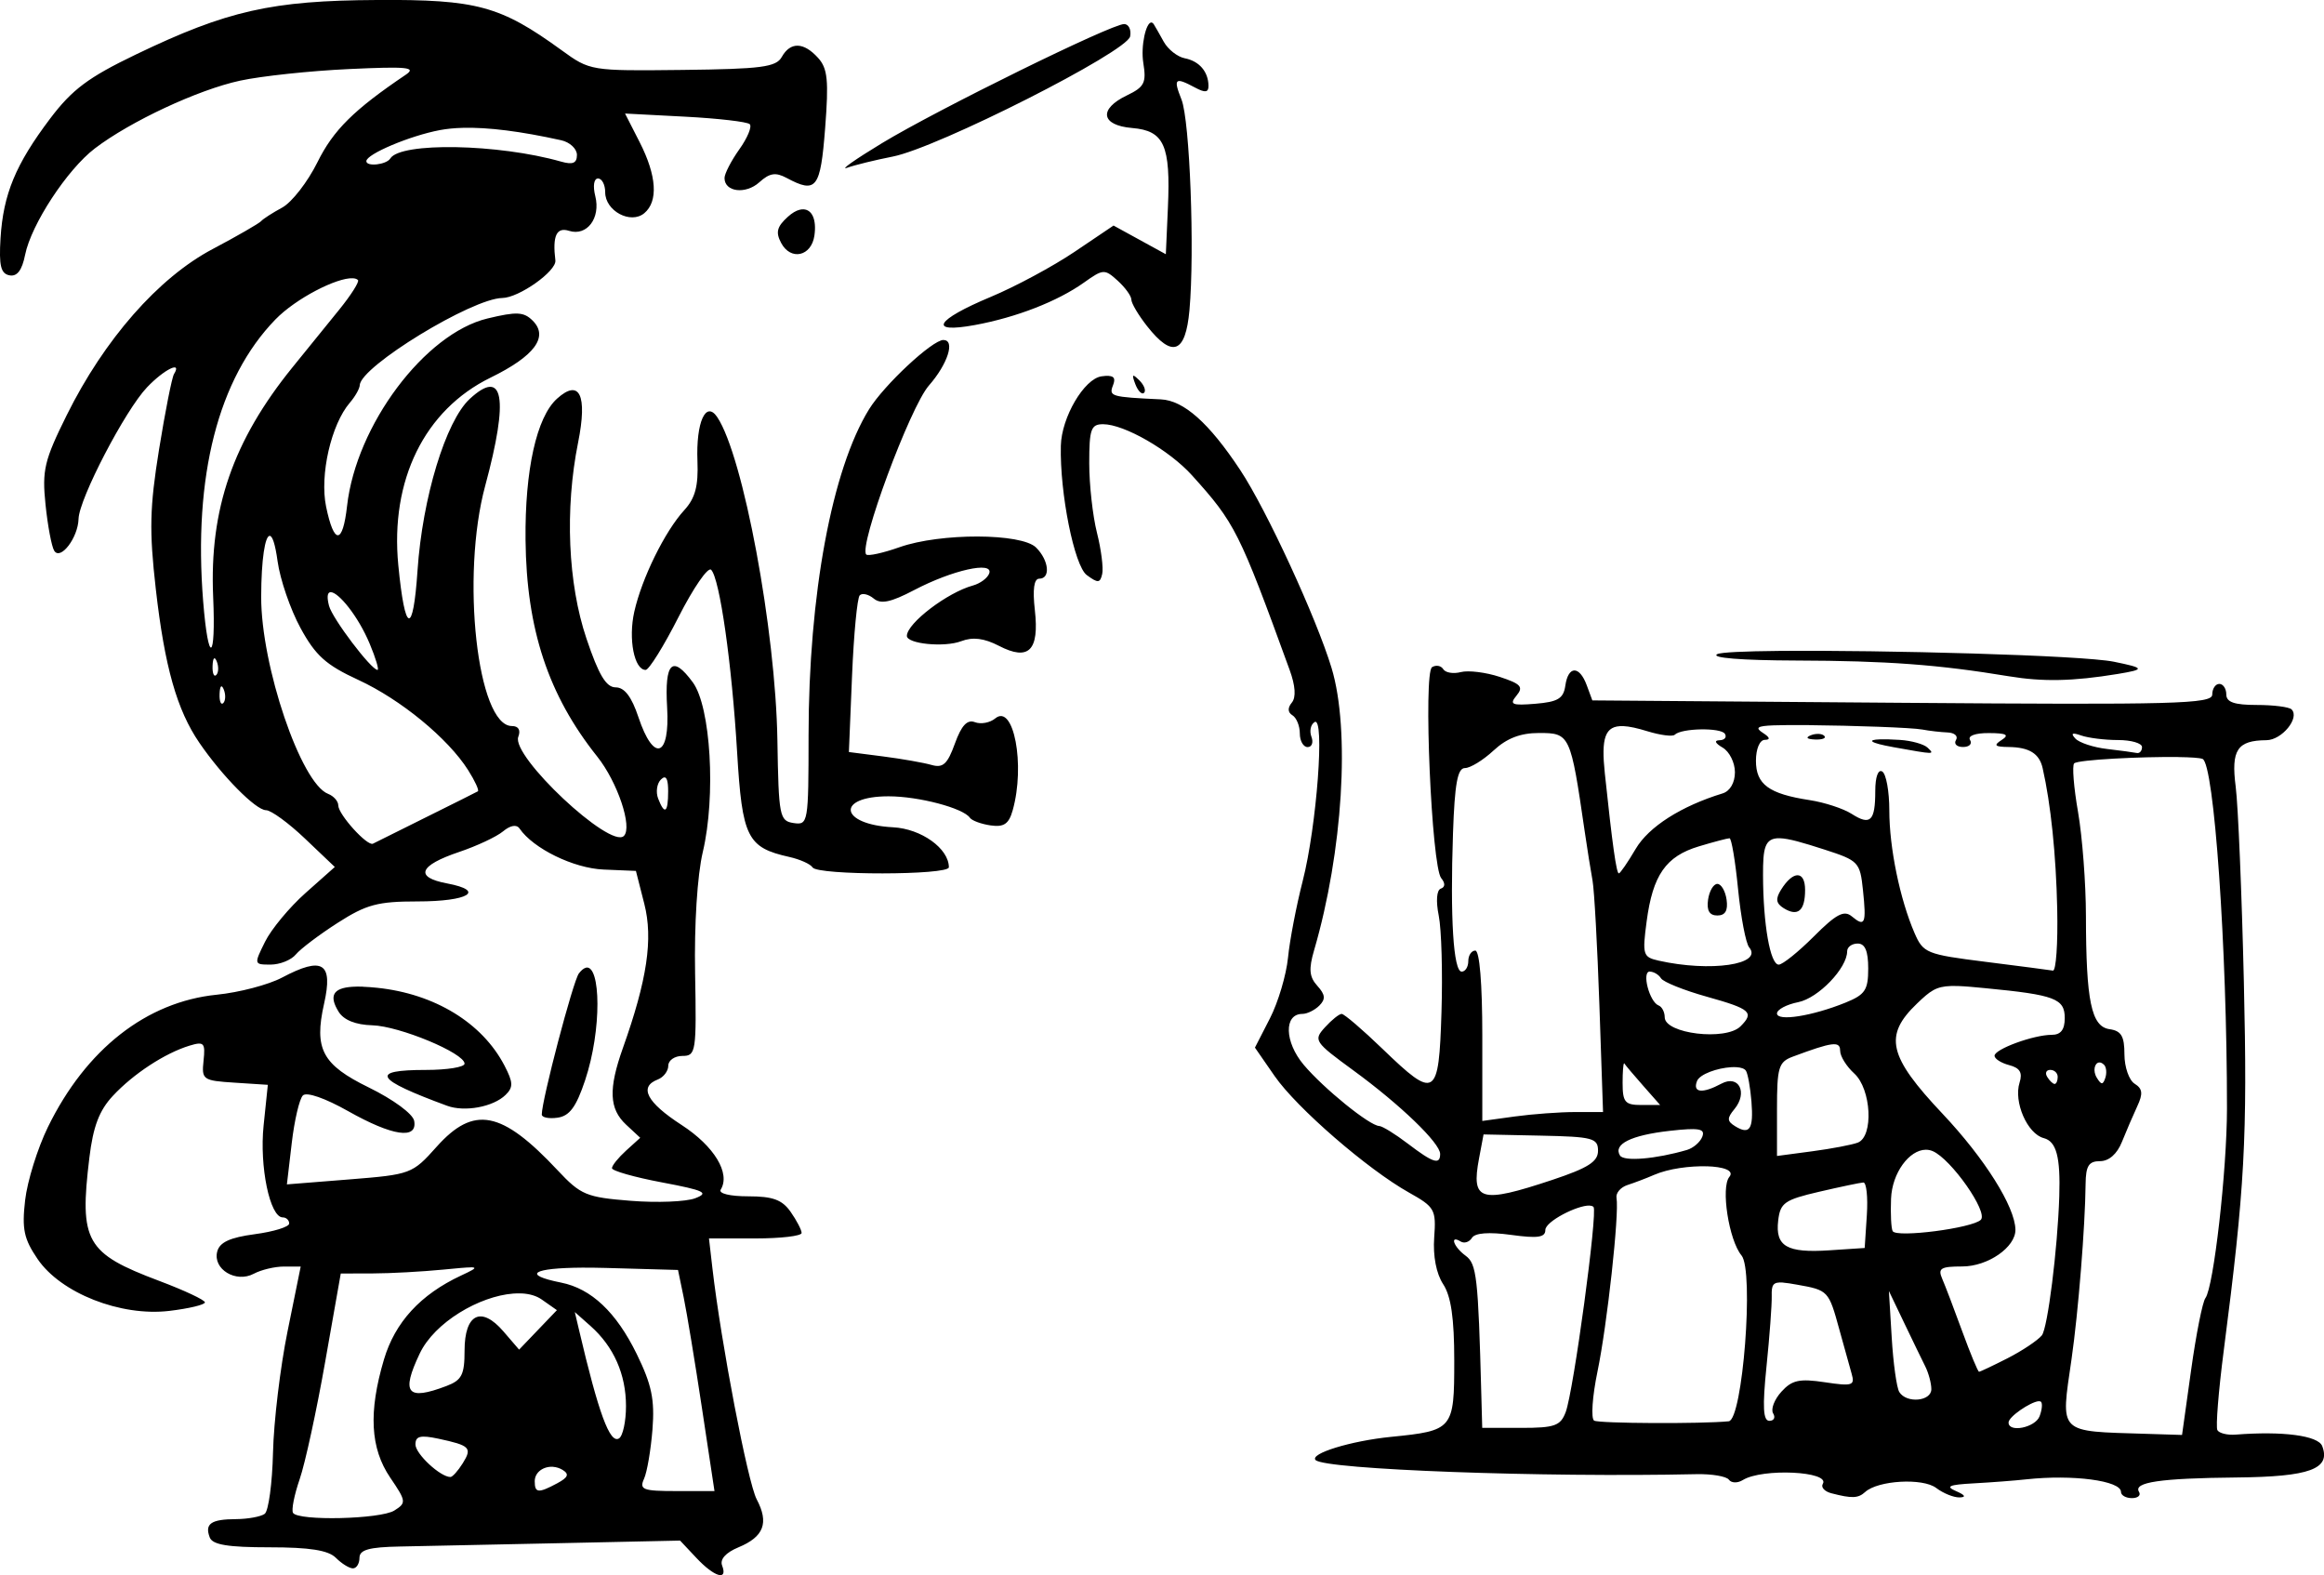 <?xml version="1.0" encoding="UTF-8" standalone="no"?>
<!-- Created with Inkscape (http://www.inkscape.org/) -->

<svg
   width="56.073mm"
   height="37.998mm"
   viewBox="0 0 56.073 37.998"
   version="1.1"
   id="svg2760"
   inkscape:version="1.2 (dc2aedaf03, 2022-05-15)"
   sodipodi:docname="Lion tamer.svg"
   xmlns:inkscape="http://www.inkscape.org/namespaces/inkscape"
   xmlns:sodipodi="http://sodipodi.sourceforge.net/DTD/sodipodi-0.dtd"
   xmlns="http://www.w3.org/2000/svg"
   xmlns:svg="http://www.w3.org/2000/svg"
   xmlns:rdf="http://www.w3.org/1999/02/22-rdf-syntax-ns#"
   xmlns:cc="http://creativecommons.org/ns#"
   xmlns:dc="http://purl.org/dc/elements/1.1/">
  <title
     id="title2786">Lion tamer</title>
  <sodipodi:namedview
     id="namedview2762"
     pagecolor="#ffffff"
     bordercolor="#666666"
     borderopacity="1.0"
     inkscape:showpageshadow="2"
     inkscape:pageopacity="0.0"
     inkscape:pagecheckerboard="0"
     inkscape:deskcolor="#d1d1d1"
     inkscape:document-units="mm"
     showgrid="false"
     inkscape:zoom="3.4522157"
     inkscape:cx="123.54384"
     inkscape:cy="73.575935"
     inkscape:window-width="1920"
     inkscape:window-height="991"
     inkscape:window-x="-9"
     inkscape:window-y="-9"
     inkscape:window-maximized="1"
     inkscape:current-layer="layer1" />
  <defs
     id="defs2757" />
  <g
     inkscape:label="Lager 1"
     inkscape:groupmode="layer"
     id="layer1"
     transform="translate(-62.079,-99.654)">
    <path
       id="path2407"
       style="fill:#000000;stroke-width:0.169"
       d="m 71.173,99.654 c -2.538,0.013 -3.611,0.255 -5.816,1.315 -1.146,0.551 -1.537,0.843 -2.069,1.547 -0.832,1.102 -1.13,1.822 -1.196,2.883 -0.041,0.664 0.006,0.857 0.216,0.897 0.184,0.035 0.302,-0.12 0.377,-0.495 0.147,-0.733 1.015,-2.057 1.682,-2.566 0.858,-0.654 2.491,-1.416 3.504,-1.635 0.512,-0.111 1.693,-0.237 2.625,-0.28 1.412,-0.066 1.64,-0.043 1.373,0.137 -1.252,0.845 -1.747,1.335 -2.13,2.109 -0.236,0.477 -0.619,0.97 -0.852,1.096 -0.233,0.126 -0.461,0.273 -0.508,0.327 -0.047,0.054 -0.573,0.358 -1.171,0.674 -1.307,0.691 -2.613,2.179 -3.52,4.008 -0.541,1.092 -0.596,1.324 -0.511,2.154 0.053,0.512 0.147,1.014 0.21,1.115 0.15,0.243 0.575,-0.314 0.587,-0.768 0.012,-0.484 1.126,-2.624 1.653,-3.175 0.414,-0.434 0.854,-0.649 0.65,-0.319 -0.05,0.081 -0.212,0.9 -0.361,1.82 -0.225,1.397 -0.239,1.954 -0.078,3.367 0.213,1.872 0.509,2.917 1.051,3.708 0.55,0.804 1.363,1.626 1.608,1.626 0.121,0 0.544,0.308 0.94,0.685 l 0.72,0.685 -0.706,0.627 c -0.388,0.345 -0.828,0.875 -0.978,1.178 -0.269,0.543 -0.268,0.55 0.134,0.55 0.224,0 0.499,-0.11 0.61,-0.245 0.112,-0.135 0.566,-0.478 1.009,-0.762 0.691,-0.443 0.966,-0.517 1.924,-0.517 1.236,0 1.658,-0.257 0.713,-0.435 -0.787,-0.148 -0.677,-0.431 0.293,-0.758 0.427,-0.144 0.904,-0.367 1.06,-0.497 0.177,-0.147 0.327,-0.173 0.398,-0.069 0.331,0.484 1.304,0.959 2.026,0.99 l 0.782,0.033 0.203,0.797 c 0.215,0.843 0.068,1.832 -0.517,3.475 -0.352,0.99 -0.332,1.468 0.077,1.849 l 0.341,0.317 -0.341,0.309 c -0.187,0.17 -0.341,0.36 -0.341,0.424 0,0.064 0.543,0.218 1.206,0.343 1.026,0.194 1.146,0.251 0.804,0.382 -0.221,0.085 -0.922,0.113 -1.559,0.062 -1.07,-0.085 -1.203,-0.14 -1.761,-0.735 -1.352,-1.443 -2.022,-1.573 -2.92,-0.569 -0.587,0.657 -0.621,0.669 -2.105,0.788 l -1.508,0.12 0.117,-0.997 c 0.064,-0.548 0.185,-1.065 0.269,-1.149 0.09,-0.09 0.537,0.066 1.092,0.379 1.069,0.603 1.677,0.693 1.593,0.234 -0.031,-0.168 -0.503,-0.515 -1.093,-0.804 -1.125,-0.55 -1.327,-0.927 -1.081,-2.021 0.223,-0.99 -0.035,-1.15 -1.016,-0.63 -0.325,0.172 -1.032,0.358 -1.571,0.412 -1.697,0.171 -3.157,1.314 -4.076,3.193 -0.25,0.511 -0.497,1.305 -0.55,1.765 -0.08,0.697 -0.03,0.933 0.301,1.419 0.56,0.822 2.002,1.39 3.176,1.251 0.474,-0.056 0.861,-0.149 0.861,-0.206 -6.1e-4,-0.057 -0.497,-0.29 -1.103,-0.518 -1.772,-0.667 -1.93,-0.947 -1.685,-2.971 0.091,-0.753 0.238,-1.14 0.567,-1.493 0.494,-0.531 1.258,-1.031 1.85,-1.211 0.349,-0.106 0.384,-0.068 0.338,0.362 -0.049,0.46 -0.018,0.482 0.75,0.531 l 0.801,0.052 -0.102,0.981 c -0.103,0.989 0.152,2.217 0.461,2.217 0.086,0 0.156,0.067 0.156,0.148 0,0.081 -0.373,0.196 -0.828,0.257 -0.601,0.08 -0.85,0.195 -0.908,0.419 -0.111,0.425 0.451,0.766 0.883,0.535 0.178,-0.095 0.505,-0.173 0.727,-0.173 h 0.404 l -0.318,1.566 c -0.175,0.861 -0.333,2.176 -0.35,2.921 -0.018,0.745 -0.108,1.411 -0.201,1.479 -0.093,0.068 -0.404,0.125 -0.691,0.127 -0.605,0.003 -0.761,0.112 -0.634,0.443 0.068,0.176 0.439,0.237 1.44,0.237 0.973,0 1.42,0.071 1.603,0.254 0.14,0.14 0.324,0.254 0.411,0.254 0.086,0 0.158,-0.114 0.158,-0.254 0,-0.194 0.23,-0.259 0.974,-0.273 0.536,-0.011 2.276,-0.046 3.868,-0.081 l 2.894,-0.062 0.395,0.42 c 0.433,0.461 0.763,0.558 0.619,0.182 -0.058,-0.15 0.087,-0.312 0.393,-0.439 0.615,-0.255 0.742,-0.589 0.441,-1.159 -0.215,-0.407 -0.859,-3.767 -1.068,-5.573 l -0.083,-0.72 h 1.118 c 0.615,0 1.117,-0.059 1.117,-0.132 0,-0.072 -0.119,-0.301 -0.264,-0.508 -0.206,-0.294 -0.43,-0.376 -1.026,-0.376 -0.441,0 -0.72,-0.068 -0.662,-0.162 0.242,-0.392 -0.156,-1.048 -0.945,-1.56 -0.84,-0.544 -1.036,-0.919 -0.574,-1.096 0.14,-0.054 0.254,-0.204 0.254,-0.333 0,-0.13 0.154,-0.236 0.342,-0.236 0.325,0 0.34,-0.095 0.305,-1.99 -0.022,-1.183 0.053,-2.371 0.186,-2.93 0.319,-1.348 0.192,-3.503 -0.241,-4.092 -0.494,-0.672 -0.684,-0.486 -0.62,0.604 0.072,1.205 -0.324,1.34 -0.692,0.237 -0.165,-0.495 -0.337,-0.72 -0.549,-0.72 -0.231,-5.7e-4 -0.409,-0.298 -0.705,-1.176 -0.448,-1.328 -0.525,-3.124 -0.202,-4.73 0.23,-1.147 0.036,-1.55 -0.51,-1.057 -0.492,0.445 -0.775,1.72 -0.758,3.408 0.022,2.154 0.548,3.743 1.73,5.225 0.49,0.615 0.855,1.702 0.643,1.914 -0.326,0.326 -2.726,-1.927 -2.548,-2.391 0.063,-0.163 0.005,-0.26 -0.154,-0.26 -0.834,0 -1.236,-3.611 -0.644,-5.797 0.575,-2.126 0.445,-2.853 -0.374,-2.094 -0.579,0.536 -1.141,2.386 -1.259,4.136 -0.107,1.588 -0.303,1.535 -0.464,-0.127 -0.199,-2.052 0.633,-3.743 2.224,-4.522 1.064,-0.52 1.409,-0.985 1.02,-1.374 -0.215,-0.215 -0.385,-0.224 -1.092,-0.054 -1.512,0.363 -3.169,2.574 -3.388,4.522 -0.105,0.936 -0.315,0.943 -0.506,0.018 -0.158,-0.765 0.122,-1.986 0.575,-2.511 0.127,-0.147 0.234,-0.337 0.238,-0.423 0.021,-0.45 2.708,-2.091 3.438,-2.1 0.402,-0.005 1.312,-0.649 1.281,-0.907 -0.073,-0.594 0.027,-0.81 0.331,-0.713 0.43,0.136 0.765,-0.307 0.632,-0.837 -0.062,-0.246 -0.034,-0.426 0.066,-0.426 0.095,0 0.173,0.15 0.173,0.333 0,0.449 0.613,0.778 0.942,0.505 0.342,-0.284 0.302,-0.905 -0.11,-1.713 l -0.353,-0.692 1.452,0.076 c 0.798,0.042 1.499,0.123 1.557,0.181 0.058,0.058 -0.055,0.331 -0.252,0.607 -0.196,0.276 -0.357,0.588 -0.357,0.692 0,0.337 0.51,0.4 0.839,0.103 0.249,-0.225 0.393,-0.248 0.66,-0.105 0.718,0.384 0.816,0.256 0.929,-1.204 0.089,-1.15 0.06,-1.439 -0.171,-1.693 -0.347,-0.384 -0.668,-0.392 -0.876,-0.021 -0.137,0.244 -0.49,0.29 -2.391,0.312 -2.223,0.025 -2.233,0.024 -2.926,-0.479 -1.475,-1.069 -2.037,-1.221 -4.446,-1.209 z m 18.689,0.543 c -0.131,-0.013 -0.264,0.564 -0.197,0.979 0.077,0.475 0.025,0.577 -0.396,0.779 -0.691,0.331 -0.627,0.724 0.127,0.787 0.772,0.065 0.929,0.415 0.862,1.92 l -0.05,1.125 -0.631,-0.346 -0.631,-0.346 -0.945,0.637 c -0.52,0.35 -1.426,0.837 -2.015,1.083 -1.342,0.561 -1.529,0.89 -0.385,0.68 1.003,-0.185 1.994,-0.571 2.631,-1.024 0.464,-0.33 0.499,-0.332 0.814,-0.046 0.181,0.164 0.33,0.37 0.33,0.457 0,0.087 0.171,0.376 0.381,0.642 0.611,0.775 0.927,0.655 1.021,-0.388 0.128,-1.432 0.009,-4.574 -0.192,-5.08 -0.204,-0.512 -0.16,-0.55 0.326,-0.29 0.245,0.131 0.327,0.12 0.325,-0.042 -0.004,-0.342 -0.223,-0.596 -0.572,-0.664 -0.176,-0.034 -0.405,-0.214 -0.508,-0.4 -0.103,-0.186 -0.21,-0.375 -0.239,-0.419 -0.018,-0.028 -0.037,-0.042 -0.056,-0.043 z m -0.663,0.038 c -0.309,0 -4.494,2.058 -5.834,2.869 -0.652,0.395 -1.033,0.663 -0.847,0.597 0.186,-0.066 0.682,-0.188 1.101,-0.27 1.084,-0.212 5.659,-2.528 5.728,-2.9 0.03,-0.163 -0.036,-0.297 -0.148,-0.297 z m -15.951,2.503 c 0.608,-0.016 1.387,0.082 2.37,0.299 0.21,0.046 0.381,0.206 0.381,0.354 0,0.2 -0.1,0.242 -0.381,0.162 -1.515,-0.431 -3.875,-0.474 -4.122,-0.076 -0.093,0.151 -0.578,0.205 -0.578,0.065 0,-0.17 1.055,-0.615 1.777,-0.75 0.166,-0.031 0.349,-0.049 0.552,-0.054 z m 8.217,1.966 c -0.029,-10e-4 -0.06,0.002 -0.092,0.01 -0.086,0.021 -0.182,0.077 -0.284,0.169 -0.265,0.24 -0.3,0.375 -0.162,0.633 0.232,0.434 0.731,0.322 0.802,-0.18 0.056,-0.392 -0.061,-0.624 -0.264,-0.632 z m -10.872,1.663 c 0.055,0.003 0.097,0.017 0.123,0.043 0.038,0.038 -0.165,0.36 -0.453,0.715 -0.288,0.355 -0.795,0.98 -1.127,1.39 -1.435,1.771 -2.006,3.423 -1.914,5.534 0.069,1.571 -0.117,1.66 -0.241,0.114 -0.242,-3.023 0.362,-5.379 1.743,-6.802 0.493,-0.508 1.486,-1.016 1.868,-0.994 z m 14.25,1.488 c -0.269,0 -1.431,1.083 -1.796,1.673 -0.897,1.451 -1.457,4.475 -1.459,7.864 -9.8e-4,2.117 -0.01,2.169 -0.361,2.117 -0.34,-0.051 -0.361,-0.158 -0.391,-2.001 -0.043,-2.656 -0.825,-6.853 -1.45,-7.789 -0.276,-0.413 -0.516,0.118 -0.479,1.058 0.024,0.606 -0.055,0.897 -0.319,1.185 -0.467,0.51 -1.023,1.639 -1.205,2.449 -0.148,0.657 -0.002,1.404 0.274,1.404 0.08,0 0.438,-0.575 0.794,-1.277 0.357,-0.702 0.71,-1.215 0.786,-1.139 0.207,0.207 0.5,2.262 0.627,4.399 0.123,2.062 0.243,2.302 1.26,2.529 0.258,0.058 0.51,0.171 0.56,0.252 0.12,0.195 3.289,0.191 3.289,-0.003 0,-0.453 -0.667,-0.93 -1.348,-0.965 -1.29,-0.066 -1.388,-0.747 -0.107,-0.747 0.727,0 1.803,0.284 1.963,0.518 0.047,0.068 0.271,0.151 0.499,0.184 0.322,0.046 0.44,-0.034 0.533,-0.364 0.308,-1.091 0.024,-2.586 -0.421,-2.217 -0.126,0.105 -0.347,0.146 -0.49,0.091 -0.186,-0.071 -0.324,0.076 -0.483,0.515 -0.18,0.498 -0.287,0.596 -0.565,0.516 -0.189,-0.054 -0.715,-0.147 -1.168,-0.205 l -0.825,-0.106 0.076,-1.835 c 0.042,-1.009 0.125,-1.885 0.186,-1.946 0.061,-0.061 0.213,-0.025 0.337,0.078 0.171,0.142 0.411,0.092 0.978,-0.205 0.92,-0.482 1.91,-0.703 1.81,-0.404 -0.038,0.113 -0.215,0.245 -0.395,0.295 -0.617,0.169 -1.586,0.907 -1.593,1.213 -0.005,0.195 0.904,0.285 1.311,0.13 0.28,-0.107 0.551,-0.073 0.91,0.112 0.719,0.372 0.977,0.116 0.867,-0.861 -0.057,-0.502 -0.021,-0.759 0.106,-0.759 0.278,0 0.234,-0.441 -0.075,-0.75 -0.352,-0.352 -2.31,-0.357 -3.295,-0.01 -0.399,0.141 -0.76,0.22 -0.804,0.177 -0.191,-0.191 1.058,-3.56 1.511,-4.076 0.455,-0.518 0.641,-1.098 0.352,-1.098 z m 4.596,0.865 c -0.008,-0.003 -0.013,-0.003 -0.017,10e-4 -0.014,0.014 0.004,0.079 0.05,0.2 0.064,0.167 0.159,0.261 0.211,0.209 0.052,-0.052 -3.5e-5,-0.188 -0.116,-0.303 -0.063,-0.062 -0.105,-0.098 -0.128,-0.106 z m -0.608,5.1e-4 c -0.045,-0.002 -0.104,0.002 -0.175,0.012 -0.42,0.06 -0.965,0.99 -0.981,1.674 -0.028,1.141 0.325,2.898 0.625,3.12 0.271,0.2 0.323,0.196 0.373,-0.027 0.032,-0.143 -0.025,-0.591 -0.127,-0.995 -0.102,-0.404 -0.186,-1.158 -0.186,-1.676 0,-0.823 0.042,-0.941 0.334,-0.941 0.509,0 1.597,0.625 2.146,1.234 1.037,1.149 1.138,1.348 2.355,4.693 0.14,0.384 0.158,0.662 0.053,0.789 -0.105,0.127 -0.1,0.236 0.015,0.306 0.098,0.06 0.178,0.257 0.178,0.438 0,0.181 0.085,0.329 0.188,0.329 0.103,0 0.144,-0.112 0.092,-0.249 -0.052,-0.137 -0.018,-0.296 0.076,-0.354 0.252,-0.156 0.052,2.51 -0.286,3.831 -0.154,0.6 -0.314,1.433 -0.355,1.852 -0.042,0.419 -0.238,1.079 -0.437,1.466 l -0.361,0.704 0.475,0.686 c 0.533,0.769 2.245,2.253 3.244,2.812 0.621,0.348 0.655,0.409 0.606,1.084 -0.032,0.445 0.05,0.87 0.216,1.124 0.191,0.291 0.268,0.821 0.268,1.847 0,1.656 -0.026,1.687 -1.524,1.837 -0.972,0.097 -1.975,0.406 -1.821,0.56 0.228,0.228 5.474,0.422 9.187,0.34 0.373,-0.008 0.726,0.052 0.785,0.134 0.059,0.082 0.21,0.086 0.335,0.008 0.471,-0.291 2.118,-0.212 1.93,0.093 -0.05,0.081 0.043,0.183 0.207,0.226 h 5.2e-4 c 0.496,0.129 0.646,0.123 0.814,-0.03 0.308,-0.282 1.389,-0.344 1.713,-0.099 0.171,0.13 0.425,0.233 0.565,0.229 0.165,-0.004 0.136,-0.057 -0.084,-0.152 -0.265,-0.114 -0.173,-0.155 0.423,-0.187 0.419,-0.023 0.99,-0.066 1.27,-0.097 1.123,-0.122 2.286,0.032 2.286,0.303 0,0.083 0.119,0.15 0.264,0.15 0.145,0 0.222,-0.068 0.171,-0.151 -0.144,-0.233 0.51,-0.329 2.357,-0.347 1.763,-0.017 2.275,-0.205 2.063,-0.758 -0.097,-0.252 -0.952,-0.365 -2.087,-0.276 -0.201,0.016 -0.399,-0.033 -0.442,-0.108 -0.042,-0.075 0.026,-0.937 0.153,-1.915 0.509,-3.934 0.574,-5.125 0.486,-8.89 -0.05,-2.142 -0.139,-4.265 -0.197,-4.716 -0.115,-0.889 0.036,-1.118 0.741,-1.123 0.373,-0.003 0.811,-0.538 0.607,-0.743 -0.059,-0.059 -0.437,-0.107 -0.841,-0.107 -0.539,0 -0.734,-0.067 -0.734,-0.254 0,-0.14 -0.076,-0.254 -0.169,-0.254 -0.093,0 -0.17,0.116 -0.17,0.257 0,0.226 -0.884,0.25 -7.479,0.199 l -7.478,-0.058 -0.136,-0.368 c -0.177,-0.478 -0.447,-0.471 -0.516,0.013 -0.044,0.31 -0.179,0.391 -0.72,0.436 -0.571,0.047 -0.636,0.018 -0.458,-0.196 0.174,-0.21 0.109,-0.283 -0.404,-0.452 -0.336,-0.111 -0.759,-0.163 -0.939,-0.116 -0.18,0.047 -0.371,0.016 -0.424,-0.07 -0.053,-0.086 -0.175,-0.108 -0.27,-0.049 -0.215,0.133 -0.013,4.804 0.22,5.089 0.101,0.123 0.098,0.217 -0.009,0.254 -0.101,0.035 -0.121,0.299 -0.05,0.652 0.066,0.326 0.096,1.373 0.066,2.328 -0.064,2.067 -0.145,2.118 -1.419,0.889 -0.483,-0.466 -0.928,-0.847 -0.989,-0.847 -0.061,0 -0.242,0.146 -0.404,0.324 -0.282,0.312 -0.257,0.35 0.693,1.044 1.125,0.822 2.087,1.749 2.087,2.01 0,0.271 -0.17,0.217 -0.777,-0.246 -0.305,-0.233 -0.617,-0.425 -0.693,-0.428 -0.234,-0.008 -1.341,-0.905 -1.823,-1.477 -0.464,-0.551 -0.481,-1.227 -0.032,-1.227 0.115,0 0.299,-0.09 0.41,-0.201 0.155,-0.155 0.144,-0.264 -0.048,-0.476 -0.195,-0.215 -0.212,-0.402 -0.079,-0.857 0.694,-2.373 0.876,-5.315 0.422,-6.811 -0.369,-1.215 -1.57,-3.819 -2.205,-4.777 -0.751,-1.134 -1.36,-1.677 -1.914,-1.703 -1.21,-0.057 -1.258,-0.072 -1.154,-0.341 0.058,-0.15 0.033,-0.217 -0.103,-0.224 z m -20.246,3.86 c 0.065,-0.002 0.134,0.191 0.192,0.615 0.06,0.436 0.308,1.159 0.552,1.607 0.363,0.667 0.615,0.894 1.397,1.254 1.021,0.471 2.163,1.409 2.649,2.177 0.164,0.259 0.269,0.488 0.234,0.51 -0.036,0.021 -0.599,0.303 -1.251,0.626 -0.652,0.323 -1.228,0.61 -1.28,0.637 -0.135,0.07 -0.837,-0.705 -0.837,-0.924 0,-0.1 -0.111,-0.226 -0.246,-0.278 -0.654,-0.251 -1.618,-3.088 -1.614,-4.753 0.002,-0.921 0.096,-1.467 0.203,-1.47 z m 1.476,1.359 c 0.183,0.002 0.654,0.565 0.939,1.246 0.145,0.346 0.229,0.629 0.188,0.629 -0.152,0 -1.09,-1.239 -1.17,-1.545 -0.051,-0.196 -0.04,-0.297 0.01,-0.323 0.01,-0.005 0.02,-0.007 0.033,-0.007 z m 34.938,1.417 c -0.832,0.008 -1.407,0.033 -1.489,0.079 -0.159,0.089 0.587,0.149 1.904,0.153 2.189,0.006 3.432,0.098 5.129,0.379 h 5.1e-4 c 0.829,0.137 1.548,0.122 2.625,-0.054 0.674,-0.111 0.665,-0.143 -0.085,-0.296 -0.776,-0.157 -5.588,-0.285 -8.084,-0.261 z m -37.743,0.177 v 5.2e-4 c 0.015,0.002 0.034,0.029 0.054,0.079 0.049,0.122 0.043,0.268 -0.013,0.325 -0.056,0.056 -0.096,-0.044 -0.089,-0.222 0.004,-0.099 0.016,-0.158 0.034,-0.176 0.004,-0.004 0.009,-0.006 0.014,-0.006 z m 0.169,0.677 v 5.1e-4 c 0.015,0.002 0.034,0.029 0.054,0.079 0.049,0.122 0.043,0.268 -0.013,0.325 -0.056,0.056 -0.096,-0.044 -0.089,-0.222 0.004,-0.099 0.016,-0.158 0.034,-0.176 0.004,-0.004 0.009,-0.006 0.014,-0.006 z m 38.302,0.937 c 1.047,0.009 2.488,0.059 2.736,0.106 0.166,0.032 0.44,0.063 0.608,0.07 0.168,0.007 0.259,0.089 0.202,0.182 -0.058,0.093 0.019,0.169 0.17,0.169 0.151,0 0.227,-0.076 0.169,-0.169 -0.062,-0.1 0.125,-0.169 0.456,-0.167 0.424,0.002 0.499,0.043 0.306,0.167 -0.202,0.13 -0.167,0.165 0.169,0.169 0.497,0.006 0.74,0.157 0.82,0.508 0.197,0.865 0.324,2.086 0.352,3.401 0.018,0.83 -0.028,1.499 -0.104,1.485 -0.075,-0.013 -0.808,-0.109 -1.628,-0.212 -1.423,-0.179 -1.501,-0.21 -1.711,-0.695 -0.352,-0.814 -0.608,-2.056 -0.608,-2.956 0,-0.459 -0.076,-0.881 -0.17,-0.939 -0.1,-0.062 -0.169,0.13 -0.169,0.47 0,0.727 -0.118,0.841 -0.57,0.551 -0.199,-0.127 -0.653,-0.276 -1.01,-0.331 -0.988,-0.151 -1.299,-0.379 -1.299,-0.95 0,-0.287 0.091,-0.502 0.212,-0.504 0.141,-0.002 0.127,-0.058 -0.042,-0.167 -0.197,-0.127 -0.139,-0.168 0.254,-0.183 0.203,-0.008 0.508,-0.009 0.857,-0.006 z m -4.481,0.023 c 0.151,0.007 0.342,0.05 0.582,0.124 0.313,0.096 0.61,0.134 0.659,0.084 0.16,-0.16 1.114,-0.177 1.21,-0.022 0.051,0.082 -0.007,0.152 -0.129,0.155 -0.137,0.003 -0.108,0.071 0.075,0.178 0.163,0.095 0.296,0.362 0.296,0.593 0,0.253 -0.118,0.456 -0.296,0.511 -1.002,0.307 -1.783,0.805 -2.098,1.338 -0.192,0.326 -0.375,0.592 -0.407,0.592 -0.059,0 -0.158,-0.705 -0.338,-2.413 -0.089,-0.844 -0.006,-1.159 0.445,-1.139 z m -2.035,0.166 c 0.748,0 0.762,0.03 1.103,2.371 0.061,0.419 0.146,0.952 0.189,1.185 0.043,0.233 0.117,1.586 0.166,3.006 l 0.088,2.582 h -0.671 c -0.369,0 -1.025,0.048 -1.457,0.107 l -0.785,0.108 v -2.055 c 0,-1.257 -0.066,-2.055 -0.169,-2.055 -0.093,0 -0.169,0.115 -0.169,0.254 0,0.14 -0.072,0.254 -0.16,0.254 -0.199,0 -0.28,-1.289 -0.209,-3.344 0.041,-1.193 0.11,-1.567 0.288,-1.567 0.129,0 0.439,-0.19 0.69,-0.423 0.32,-0.297 0.649,-0.423 1.098,-0.423 z m 12.886,0.02 c 0.023,-0.012 0.087,0.002 0.196,0.04 0.171,0.06 0.571,0.11 0.889,0.11 0.318,0 0.579,0.076 0.579,0.169 0,0.093 -0.057,0.158 -0.127,0.143 -0.07,-0.015 -0.394,-0.059 -0.72,-0.097 -0.326,-0.038 -0.669,-0.151 -0.762,-0.252 -0.059,-0.064 -0.078,-0.101 -0.055,-0.113 z m -6.14,0.002 c -0.059,-0.002 -0.126,0.008 -0.187,0.033 -0.135,0.054 -0.095,0.094 0.102,0.102 0.179,0.007 0.279,-0.033 0.222,-0.089 -0.028,-0.028 -0.079,-0.044 -0.137,-0.046 z m 1.488,0.131 c -0.334,0.01 -0.248,0.087 0.304,0.186 v 5.2e-4 c 1.03,0.184 1.014,0.184 0.838,0.014 -0.088,-0.085 -0.39,-0.169 -0.669,-0.187 -0.203,-0.013 -0.361,-0.017 -0.473,-0.013 z m 7.194,0.428 c 0.294,0.004 0.514,0.018 0.582,0.044 0.28,0.107 0.592,4.572 0.59,8.433 -8e-4,1.493 -0.321,4.308 -0.52,4.574 -0.07,0.093 -0.225,0.874 -0.345,1.736 l -0.219,1.566 -0.864,-0.027 c -2.155,-0.068 -2.065,0.023 -1.802,-1.804 0.163,-1.136 0.328,-3.193 0.339,-4.224 0.005,-0.437 0.076,-0.55 0.348,-0.55 0.215,0 0.412,-0.173 0.529,-0.466 0.103,-0.256 0.269,-0.642 0.369,-0.857 0.143,-0.306 0.129,-0.425 -0.063,-0.545 -0.135,-0.084 -0.246,-0.403 -0.246,-0.709 0,-0.438 -0.076,-0.567 -0.36,-0.607 -0.439,-0.063 -0.566,-0.674 -0.569,-2.729 -0.001,-0.784 -0.087,-1.913 -0.19,-2.507 -0.104,-0.595 -0.146,-1.124 -0.094,-1.176 0.088,-0.089 1.634,-0.165 2.516,-0.153 z m -36.536,0.491 c 0.066,-0.011 0.097,0.098 0.097,0.333 0,0.522 -0.085,0.583 -0.242,0.175 -0.059,-0.155 -0.03,-0.361 0.067,-0.457 0.03,-0.03 0.056,-0.047 0.078,-0.051 z m 26.916,1.467 c 0.221,0.005 0.561,0.106 1.086,0.275 0.817,0.264 0.853,0.302 0.923,0.974 0.086,0.816 0.05,0.901 -0.269,0.636 -0.187,-0.156 -0.376,-0.057 -0.916,0.484 -0.374,0.374 -0.755,0.68 -0.847,0.68 -0.206,0 -0.376,-0.973 -0.379,-2.159 -0.001,-0.643 0.034,-0.899 0.402,-0.89 z m -1.21,5.1e-4 c 0.047,0 0.14,0.553 0.206,1.228 0.067,0.675 0.187,1.307 0.268,1.404 0.344,0.414 -0.934,0.602 -2.186,0.32 -0.377,-0.085 -0.395,-0.142 -0.288,-0.947 0.148,-1.118 0.464,-1.571 1.262,-1.81 0.359,-0.108 0.691,-0.195 0.738,-0.195 z m 1.642,0.892 c -0.109,-5.8e-4 -0.254,0.116 -0.4,0.351 -0.137,0.22 -0.121,0.328 0.065,0.444 0.341,0.212 0.516,0.063 0.516,-0.441 0,-0.235 -0.072,-0.353 -0.181,-0.354 z m -1.936,0.209 c -0.093,0 -0.194,0.171 -0.224,0.381 -0.037,0.262 0.033,0.381 0.224,0.381 0.191,0 0.26,-0.119 0.223,-0.381 -0.03,-0.21 -0.13,-0.381 -0.223,-0.381 z m 3.386,1.439 c 0.178,0 0.254,0.18 0.254,0.602 0,0.52 -0.074,0.631 -0.55,0.824 -0.804,0.325 -1.651,0.458 -1.651,0.26 0,-0.093 0.23,-0.216 0.512,-0.272 0.485,-0.097 1.181,-0.821 1.181,-1.228 0,-0.102 0.114,-0.186 0.254,-0.186 z m -30.683,0.583 c -0.051,0.011 -0.108,0.055 -0.172,0.138 -0.14,0.183 -0.895,3.055 -0.895,3.404 0,0.071 0.172,0.106 0.381,0.076 0.289,-0.041 0.449,-0.258 0.664,-0.901 0.409,-1.224 0.378,-2.793 0.022,-2.719 z m 25.667,0.094 c 0.094,0 0.216,0.073 0.271,0.162 0.055,0.089 0.555,0.29 1.111,0.445 1.053,0.295 1.144,0.376 0.807,0.713 -0.356,0.356 -1.829,0.18 -1.829,-0.219 0,-0.125 -0.066,-0.253 -0.147,-0.284 -0.222,-0.085 -0.413,-0.819 -0.213,-0.819 z m 7.271,0.346 c 0.053,-0.001 0.11,-7.2e-4 0.174,0.002 0.169,0.006 0.38,0.025 0.655,0.052 1.673,0.161 1.912,0.251 1.912,0.721 0,0.28 -0.096,0.404 -0.314,0.404 -0.438,0 -1.38,0.345 -1.38,0.505 0,0.073 0.159,0.175 0.354,0.226 0.259,0.068 0.326,0.181 0.25,0.421 -0.148,0.467 0.187,1.237 0.584,1.34 0.305,0.08 0.404,0.452 0.374,1.403 -0.04,1.269 -0.281,3.187 -0.421,3.356 -0.102,0.123 -0.474,0.371 -0.826,0.551 -0.352,0.179 -0.662,0.326 -0.689,0.326 -0.027,0 -0.209,-0.438 -0.405,-0.974 -0.195,-0.536 -0.413,-1.107 -0.484,-1.27 -0.109,-0.251 -0.035,-0.296 0.483,-0.296 0.62,0 1.291,-0.466 1.284,-0.889 -0.01,-0.553 -0.741,-1.715 -1.756,-2.792 -1.313,-1.391 -1.428,-1.887 -0.618,-2.662 0.315,-0.302 0.453,-0.412 0.822,-0.423 z m -38.31,0.018 c -0.099,-0.004 -0.188,-0.004 -0.267,0.002 -0.47,0.031 -0.566,0.223 -0.328,0.605 0.124,0.198 0.41,0.313 0.81,0.324 0.655,0.018 2.227,0.672 2.227,0.926 0,0.083 -0.419,0.151 -0.931,0.151 -1.368,0 -1.238,0.221 0.508,0.864 0.425,0.157 1.115,0.029 1.412,-0.261 0.19,-0.185 0.185,-0.302 -0.026,-0.708 -0.537,-1.032 -1.686,-1.733 -3.075,-1.877 -0.121,-0.013 -0.231,-0.02 -0.33,-0.024 z m 35.523,1.39 v 5.1e-4 c 0.083,0.012 0.109,0.066 0.109,0.156 0,0.132 0.153,0.377 0.339,0.546 0.414,0.375 0.473,1.52 0.086,1.669 -0.139,0.053 -0.633,0.147 -1.1,0.209 l -0.849,0.113 v -1.127 c 0,-1.013 0.038,-1.141 0.381,-1.269 0.479,-0.179 0.765,-0.274 0.931,-0.295 0.042,-0.005 0.076,-0.006 0.103,-0.002 z m 6.357,0.438 c 0.035,-0.004 0.076,0.013 0.119,0.056 v -10e-4 c 0.056,0.056 0.07,0.199 0.031,0.316 -0.057,0.173 -0.097,0.173 -0.204,0 -0.106,-0.171 -0.053,-0.36 0.053,-0.371 z m -11.463,0.021 c 0.003,-0.003 0.005,-0.002 0.008,0.003 0.023,0.039 0.227,0.28 0.453,0.536 l 0.411,0.466 h -0.453 c -0.396,0 -0.453,-0.068 -0.453,-0.536 0,-0.258 0.015,-0.45 0.034,-0.468 z m 2.585,0.093 c 0.047,-0.003 0.091,-0.003 0.132,0 0.109,0.007 0.193,0.035 0.226,0.088 0.046,0.075 0.105,0.409 0.132,0.743 0.053,0.668 -0.043,0.81 -0.397,0.591 -0.193,-0.12 -0.196,-0.192 -0.015,-0.41 0.33,-0.398 0.106,-0.839 -0.313,-0.615 -0.458,0.245 -0.697,0.221 -0.59,-0.06 0.066,-0.172 0.498,-0.318 0.824,-0.337 z m 7.7,0.065 c 0.099,0 0.179,0.076 0.179,0.169 0,0.093 -0.033,0.17 -0.074,0.17 -0.041,0 -0.122,-0.076 -0.179,-0.17 -0.058,-0.093 -0.024,-0.169 0.074,-0.169 z m -8.602,1.429 v 5.2e-4 c 0.042,10e-4 0.078,0.004 0.107,0.009 0.117,0.021 0.136,0.076 0.099,0.173 -0.05,0.131 -0.218,0.275 -0.372,0.32 -0.75,0.219 -1.522,0.284 -1.614,0.134 -0.169,-0.274 0.267,-0.49 1.198,-0.595 0.179,-0.02 0.322,-0.034 0.435,-0.039 0.057,-0.003 0.106,-0.004 0.148,-0.003 z m -5.072,0.128 1.381,0.029 c 1.254,0.026 1.381,0.06 1.381,0.365 0,0.263 -0.24,0.415 -1.101,0.702 -1.741,0.579 -1.964,0.514 -1.77,-0.516 z m 10.669,0.369 c 0.057,-5.8e-4 0.112,0.01 0.167,0.033 0.445,0.189 1.346,1.473 1.162,1.657 -0.202,0.202 -2.025,0.438 -2.126,0.275 -0.037,-0.059 -0.055,-0.412 -0.04,-0.783 0.025,-0.627 0.441,-1.178 0.837,-1.182 z m -5.287,0.399 c 0.399,0.011 0.678,0.1 0.548,0.257 -0.209,0.253 -0.012,1.526 0.294,1.894 0.306,0.368 0.028,3.967 -0.309,4.001 -0.656,0.065 -3.136,0.053 -3.247,-0.016 -0.08,-0.05 -0.044,-0.583 0.081,-1.185 0.234,-1.129 0.528,-3.809 0.459,-4.187 -0.021,-0.118 0.098,-0.258 0.265,-0.312 0.167,-0.054 0.457,-0.164 0.643,-0.245 0.348,-0.151 0.867,-0.217 1.266,-0.206 z m 3.781,0.391 c 0.075,-0.004 0.113,0.35 0.085,0.787 l -0.052,0.793 -0.846,0.056 c -1.034,0.069 -1.314,-0.094 -1.241,-0.718 0.05,-0.428 0.154,-0.5 0.987,-0.694 0.512,-0.119 0.993,-0.22 1.068,-0.224 z m -6.605,0.559 c 0.043,0.001 0.075,0.011 0.095,0.031 0.107,0.107 -0.481,4.445 -0.671,4.949 -0.125,0.332 -0.264,0.381 -1.079,0.381 h -0.935 l -0.022,-0.805 c -0.076,-2.845 -0.111,-3.153 -0.381,-3.35 -0.288,-0.21 -0.391,-0.51 -0.117,-0.341 0.087,0.053 0.209,0.014 0.272,-0.088 0.074,-0.12 0.408,-0.145 0.943,-0.072 0.645,0.089 0.828,0.062 0.828,-0.119 0,-0.204 0.769,-0.598 1.066,-0.588 z m -26.994,1.487 c 0.036,-2e-5 0.061,0.002 0.074,0.007 v 5.2e-4 c 0.055,0.019 -0.064,0.077 -0.309,0.192 -0.979,0.457 -1.593,1.126 -1.86,2.025 -0.376,1.267 -0.33,2.141 0.151,2.849 0.388,0.57 0.392,0.611 0.101,0.793 v 5.2e-4 c -0.337,0.211 -2.322,0.257 -2.446,0.057 -0.042,-0.069 0.03,-0.435 0.161,-0.814 0.131,-0.379 0.407,-1.651 0.614,-2.825 l 0.377,-2.135 0.774,-0.002 c 0.426,-8e-4 1.193,-0.043 1.705,-0.093 0.337,-0.033 0.55,-0.053 0.658,-0.053 z m 2.695,0.008 v 5.2e-4 c 0.17,-9.3e-4 0.358,0.002 0.563,0.007 l 1.742,0.049 0.137,0.662 c 0.075,0.364 0.274,1.565 0.44,2.667 l 0.303,2.005 h -0.917 c -0.811,0 -0.901,-0.034 -0.783,-0.296 0.074,-0.163 0.165,-0.7 0.204,-1.193 0.056,-0.72 -0.019,-1.079 -0.38,-1.817 -0.494,-1.009 -1.096,-1.578 -1.825,-1.723 -0.968,-0.194 -0.673,-0.354 0.516,-0.361 z m 28.97,0.362 c 0.084,0.006 0.193,0.024 0.333,0.049 0.757,0.134 0.765,0.144 1.023,1.085 0.115,0.419 0.249,0.901 0.298,1.071 0.08,0.277 0.012,0.298 -0.65,0.198 -0.613,-0.092 -0.792,-0.053 -1.048,0.23 -0.17,0.188 -0.259,0.422 -0.198,0.521 0.061,0.099 0.02,0.18 -0.091,0.18 -0.151,0 -0.169,-0.332 -0.069,-1.313 0.074,-0.722 0.131,-1.486 0.126,-1.698 -0.006,-0.264 0.023,-0.343 0.275,-0.325 z m 2.551,0.202 0.365,0.762 c 0.201,0.419 0.431,0.895 0.512,1.056 0.081,0.162 0.147,0.409 0.147,0.55 0,0.295 -0.6,0.349 -0.773,0.069 -0.064,-0.103 -0.146,-0.694 -0.183,-1.313 z m -32.993,0.058 c 0.191,0.009 0.359,0.056 0.49,0.148 l 0.365,0.256 -0.456,0.476 -0.456,0.476 -0.378,-0.439 c -0.536,-0.623 -0.938,-0.424 -0.938,0.464 0,0.581 -0.067,0.712 -0.435,0.852 -0.952,0.362 -1.103,0.179 -0.648,-0.78 0.359,-0.758 1.444,-1.388 2.258,-1.449 0.068,-0.005 0.134,-0.006 0.197,-0.003 z m 1.287,0.45 0.381,0.338 c 0.558,0.496 0.854,1.165 0.854,1.93 0,0.372 -0.076,0.723 -0.169,0.78 -0.22,0.136 -0.493,-0.607 -0.966,-2.624 z m 35.314,2.152 c 0.028,-0.003 0.05,0.001 0.062,0.013 0.04,0.04 0.024,0.197 -0.035,0.35 -0.105,0.273 -0.748,0.402 -0.748,0.15 0,-0.141 0.524,-0.493 0.721,-0.514 z m -38.973,0.853 c 0.028,-8.3e-4 0.06,7.8e-4 0.096,0.004 0.072,0.007 0.16,0.022 0.268,0.045 0.77,0.165 0.824,0.22 0.591,0.594 -0.114,0.182 -0.247,0.331 -0.297,0.331 -0.244,0 -0.844,-0.558 -0.844,-0.785 0,-0.101 0.029,-0.159 0.113,-0.18 0.021,-0.005 0.045,-0.008 0.073,-0.009 z m 3.138,0.729 c 0.077,0.006 0.155,0.03 0.227,0.074 0.165,0.102 0.134,0.181 -0.131,0.323 -0.456,0.244 -0.542,0.236 -0.542,-0.049 0,-0.223 0.216,-0.366 0.446,-0.349 z"
       sodipodi:nodetypes="ccscsccsccssscccccccscssccccsscssssccccssccsssccscccscsssscscsccscscscccsscccsccsscsssssssccscsccssssscsssscscscsccccscscssssscssscccccssscccsssssscsscccccsccccccsccssssscccsccssscssccsccscccccssccscscsscsccccsccsscssssscsscccccsccccccscccccsccssscccssccccccsssccccsscscccccscsscscsccccssccscsscsssscsccssssscccscscsscccccssscsscsscsccssccccscssccsccccssscccccccccccccscsccccccscscscsccscsccscscsscscccscscsccscssscscsscsccsssssscsssssscsscccsccccsscccsccccscsssssscccccscsccscscsccsscsscssscssscscssscscsssssccsssssscscccssscsccssssssccsccccscsssccccccsssccssccccccsccsccssccccccssscssssscccccssccccssccsccccsssscsscssssccsssscsssccscccscccccssccsscccccccccccccscscscccsccssssccccsssccscccccscscsccscccccssccccssscccsssc" />
  </g>
</svg>
